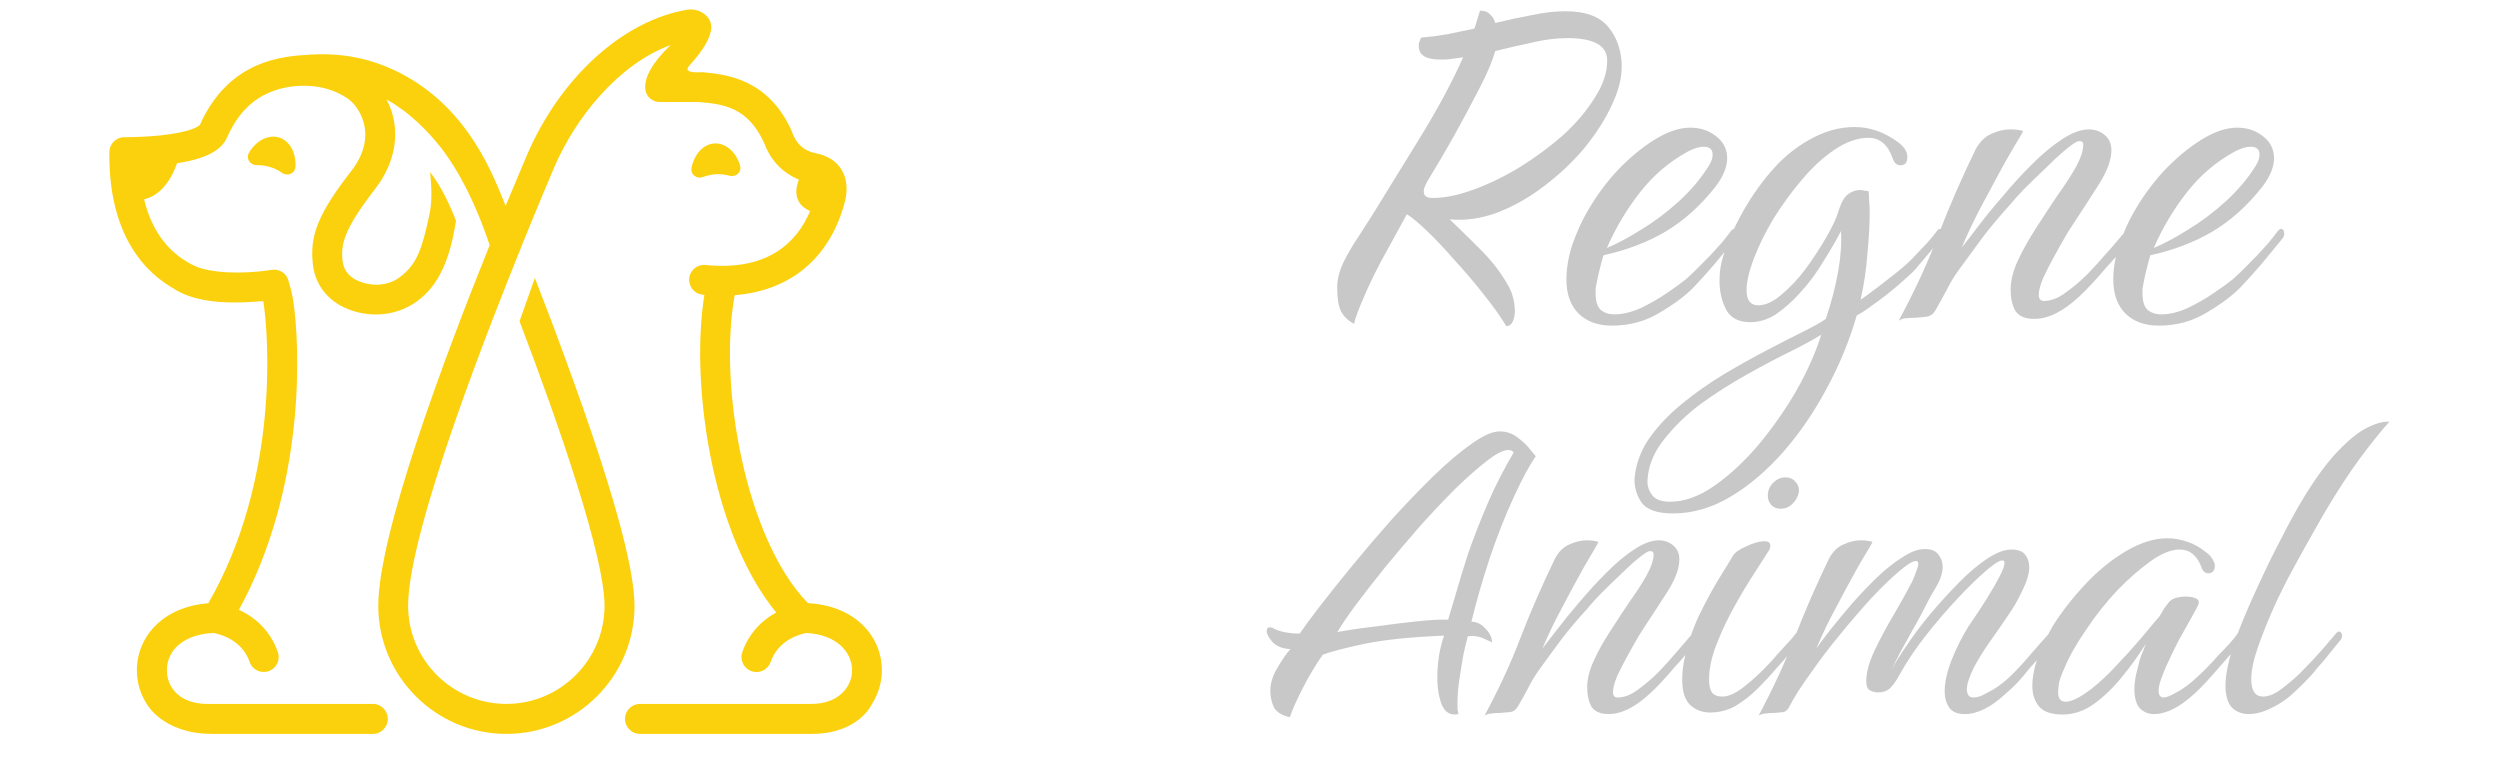 <svg version="1.2" xmlns="http://www.w3.org/2000/svg" viewBox="0 0 1600 500" width="1600" height="500"><style>.a{fill:#c8c8c8}.b{fill:#fbd10d}</style><path class="a" d="m825.5 459q-7.6-1.7-10.2-6.3-2.3-5-2.3-10.6 0-7.2 4.6-14.8 4.6-7.9 8.3-11.9-7.3-0.3-11.3-4.3-3.9-4.3-3.9-7.2 0-2.4 1.9-2.4 1.7 0 3 1 6.6 3 16.2 3 4-5.9 12.9-17.5 9.2-11.9 21.1-26.4 12.2-14.8 25.4-29.7 13.5-14.8 26.4-27.4 13.2-12.8 24.1-20.4 11.2-8 18.1-8 6.6 0 11.6 4 5.3 4 8.2 7.9 3.3 4 3.3 4-6.2 8.9-14.2 26.4-7.9 17.1-15.1 38.3-7 21.1-11.9 41.2 4.9 0 8.9 4.3 4.3 4.3 4.3 8.9 0 0-5-2.3-4.9-2.3-10.5-1.6-1 3.6-2.7 11.2-1.3 7.2-2.6 15.8-1.3 8.3-1.3 15.2 0 2.3 0 4.3 0.3 1.6 0.6 3.3-7.2 1.6-10.5-5.6-3-7.3-3-17.5 0-14.9 4.3-27.1-32 1.3-51.2 5.3-18.8 4-26.4 6.9-6.6 9.3-12.5 20.8-5.9 11.3-8.6 19.2zm30.4-54.5q10.9-2 24.7-3.6 14.2-2 26.8-3.3 12.5-1.3 19.4-1 1.3-4.6 4.7-15.8 3.3-11.6 8.2-26.8 5.3-15.2 12.5-32 7.3-16.8 16.5-32.3-0.9-1.7-3.3-1.7-4.9 0-13.8 7-8.6 6.6-19.8 17.4-10.9 10.9-22.8 24.1-11.5 13.2-22.4 26.4-10.6 13.2-18.8 24.1-8 10.9-11.9 17.5zm94.2 53.5q14.2-26.4 23.4-50.8 9.6-24.8 21.8-49.9 3.6-6.6 9.2-8.9 5.7-2.6 10.9-2.6 4.3 0 7.6 1-1 2.3-5.2 9.2-4 6.6-8.6 15.2-3.3 5.9-9.9 18.5-6.6 12.2-12.2 25.4 2.9-3.7 9.2-11.9 6.3-8.3 14.5-17.8 8.3-9.9 17.2-18.8 9.2-9.3 17.8-14.9 8.9-5.9 15.8-5.9 5.3 0 9.3 3.3 3.9 3.3 3.9 8.9 0 8.2-6.9 19.5-6.9 10.9-13.9 21.4-1.3 2-4.9 7.6-3.3 5.6-7.3 12.9-3.9 6.9-6.9 13.5-2.6 6.3-2.6 9.9 0 3.6 2.9 3.6 6.3 0 12.9-4.9 6.9-5 13.2-11.2 6.3-6.6 9.9-10.9 3.6-4 6.6-7.6 3-3.7 6-6.9 0.9-1 1.6-1 2 0 2 2.9 0 2-1.3 3.3-3.7 4.3-7.3 8.9-3.6 4.3-7.6 8.6-3.6 4.3-7.6 8.6-3.6 4-7.6 7.6-14.2 13.2-26.4 13.2-8.2 0-11.2-5-2.6-4.9-2.6-12.2 0-7.9 4.3-17.1 4.2-9.3 10.5-18.8 6.3-9.9 12.6-19.2 6.6-9.2 10.8-16.8 4.3-7.9 4.3-13.2 0-2-2.3-2-2 0-7.9 5-5.6 4.6-12.2 11.2-6.6 6.2-12.5 12.2-5.6 5.9-7.6 8.6-8.3 8.9-16.2 19.1-7.6 10.2-14.5 19.8-4 5.6-7 11.6-2.9 5.6-6.6 11.8-1.6 3-4.6 3.7-2.6 0.3-7.2 0.6-3.3 0-5.3 0.4-2 0-4.3 1.3zm189.5-132.4q-3.6 0-5.9-2.3-2.3-2.6-2.3-5.9 0-5 3.3-8.3 3.6-3.6 7.9-3.6 4.3 0 6.6 3 2.6 2.6 2 6.9-1 4.3-4.3 7.3-3 2.9-7.3 2.9zm-45.2 130.4q-7.2 0-12.5-4.6-5.3-5-5.3-16.5 0-5 1-10.9 3-15.5 9.6-29.7 6.9-14.2 13.2-24.4 6.6-10.6 8.5-13.9 1.7-3.3 8.6-6.3 7-3.3 11.6-3.3 3.9 0 3.9 2.7 0 2.3-1.6 4.3-5 7.9-11.6 18.1-6.2 9.9-12.2 21.1-5.9 11.3-9.9 22.1-3.9 10.9-3.9 20.2 0 4.9 1.6 7.9 2 3 6.9 3 5.3 0 12.2-5 7-5.3 13.3-11.5 6.6-6.6 9.5-10.3 3.3-3.6 6.3-6.9 3.3-3.3 5.9-6.9 1-1 1.7-1 2 0 2 3 0 1.6-1.4 2.9-3.6 4.3-7.2 8.9-3.6 4.3-7.6 8.6-5.3 6.3-11.9 12.9-6.6 6.6-14.2 11.2-7.6 4.3-16.5 4.3zm31.1 2q14.1-26.4 23.4-50.8 9.6-24.8 21.8-49.9 3.6-6.6 9.2-8.9 5.6-2.6 10.9-2.6 4.3 0 7.6 1-1 2.3-5.3 9.2-4 6.6-8.6 15.2-3.3 5.9-9.9 18.5-6.6 12.2-12.2 25.4 3-4.3 8.9-11.9 6.3-7.9 13.9-16.8 7.9-8.9 16.1-16.9 8.3-7.9 16.2-12.8 7.9-5.3 14.2-5.3 6.6 0 8.9 3.6 2.7 3.3 2.7 7.9 0 6-4.7 13.6-4.3 7.2-8.9 16.5-2.6 4.9-6.6 11.9-3.6 6.5-7.2 13.1-3.3 6.3-5.3 10.6 3.3-6.3 9.9-15.8 6.6-9.9 15.2-20.2 8.9-10.5 18.1-19.8 9.3-9.5 17.8-15.1 9-6 15.6-6 6.5 0 8.9 3.3 2.6 3.3 2.6 7.9 0 6.3-4.3 14.9-3.9 8.6-10.2 17.5-6 8.9-11.9 17.1-5.6 8.3-8.9 14.6-4.6 9.2-4.6 14.1 0 5.3 4.3 5.3 3.6 0 7.9-2.6 7.6-3.6 14.8-10.2 7.3-7 13.6-14.6 3.3-3.9 6.9-7.9 3.9-4.3 5.3-5.9 0.6-1 1.6-1 2 0 2 2.6 0 1.7-1.6 3.3-3.4 4.3-7 8.9-3.6 4.3-7.6 8.6-3.3 4.3-7.2 8.6-3.7 4-8 7.6-14.1 13.2-26.3 13.2-7 0-9.9-4-3-4.3-3-10.5 0-8.6 4.3-19.8 4.6-11.6 10.9-21.8 0.6-1 4.3-6.3 3.6-5.3 7.9-12.2 4.3-6.9 7.6-13.2 3.3-6.3 3.3-8.9 0-2.3-3-1.3-2.7 1-9.2 6.6-8 6.9-17.9 17.5-9.9 10.5-20.1 23.4-9.9 12.5-17.8 26.7-1.7 3.3-4.6 6.6-3 3.3-8 3.3h-1q-1.9 0-4.6-1.3-2.3-1.3-2.3-5.9 0-8.3 5.3-19.5 5.3-11.2 12.2-22.8 6.9-11.8 11.9-21.4 1.6-3.6 2.6-6.6 1.3-3 1.3-4.6 0-2.7-2.9-1.7-2.7 0.7-9.3 6.3-7.9 6.6-18.1 17.5-9.9 10.9-20.1 23.4-10.3 12.5-18.8 24.8-8.6 11.8-13.2 20.7-1.4 3-3.7 3.7-2 0.3-6.6 0.6-3.3 0-5.3 0.4-1.9 0-4.2 1.3zm194.6-0.7q-10.9 0-15.2-5.3-4.2-5.2-4.2-12.8 0-9.9 4.6-21.2 4.9-11.2 8.5-17.4 9-14.2 21.2-27.1 12.2-12.9 25.7-20.8 13.9-8.2 26.4-8.2 6.6 0 12.9 2.3 6.3 2 12.2 6.9 3 2.3 4 4.6 1.3 2 1.3 3.6 0 5-4.3 5-3 0-4.3-4-4.3-11.2-13.9-11.2-8.2 0-18.8 7.6-10.5 7.6-20.8 18.2-11.2 11.8-20.4 25.7-9.3 13.5-13.9 24.7-2.3 5-3.3 9-0.6 3.6-0.6 6.2 0 6 4.9 6 5.6 0 16.5-8.3 7.9-6.2 16.2-15.2 8.5-8.9 15.8-17.5 7.3-8.9 11.6-13.8 1.6-2.7 2.9-5 1.7-2.3 3-3.9 1.3-1.7 4.3-2.7 3.3-0.9 6.6-0.9 3.9 0 6.6 1.3 2.6 1.3 1 4.6 0 0.3-3.7 6.9-3.6 6.3-8.5 15.2-4.6 8.9-8.3 17.2-2 4.6-3.3 8.5-1.3 4-1.3 6.6 0 4.3 3.3 4.3 2.3 0 6.9-2.6 7.3-3.6 14.6-10.6 7.5-6.9 13.8-14.2 3.6-3.6 6.6-6.9 3-3.3 5.6-6.9 1-1 1.7-1 1.9 0 1.9 3 0 1.6-1.3 2.9-3.6 4.3-7.2 8.9-3.7 4.3-7.6 8.6-3.6 4.3-7.6 8.6-3.6 4-7.6 7.6-14.2 13.2-26.1 13.2-5.2 0-8.9-3.6-3.6-4-3.6-12.3 0-6.2 2.3-14.1 0.7-3.7 2-7.3 1.6-3.6 3-7.6-6.6 10.6-15.2 21.1-8.3 10.3-17.8 17.2-9.6 6.9-20.2 6.9zm119-0.3q-6.2 0-10.5-4-4.3-4.3-4.3-14.5 0-2.3 0.3-4.9 0.3-3 1-6.3 1.7-8.9 6.9-22.8 5.3-13.8 12.6-29.4 7.2-15.8 14.8-30.3 7.6-14.9 13.9-25.4 12.2-20.1 22.8-31 10.5-10.9 18.8-14.9 8.2-4 13.8-3.6-8.5 9.5-18.8 23.4-10.2 13.9-21.8 33.3-14.5 25.1-25.4 45.6-10.5 20.4-18.1 41.9-4.3 12.5-4.3 20.5 0 11.2 7.6 11.2 5.9 0 13.2-6 7.6-5.9 11.9-10.5 6.6-6.6 11.5-12.2 5.3-6 10.2-11.9 1-1 1.7-1 2 0 2 3 0 1.6-1.4 2.9-3.6 4.3-7.2 8.9-3.3 4.3-7.3 8.6-3.3 4.3-7.6 8.6-3.9 4-7.9 7.6-5.6 5.3-13.5 9.2-7.9 4-14.9 4z"/><path class="a" d="m964.1 208.8q-5.7-9.4-14.7-20.6-8.7-11.1-18.4-21.6-9.4-10.8-17.6-18.7-8.3-7.9-13-10.8l-16.6 30.3q-6.8 12.9-11.5 24.1-4.7 10.8-5.7 15.8-5.4-2.9-8.3-7.9-2.5-5-2.5-15.5 0-7.5 3.9-15.8 4.3-8.7 9.7-16.6 5.4-8.3 9.4-14.7 15.1-24.5 31.3-50.8 16.2-26.6 26.3-49.3l-8.3 1.1q-1.8 0.3-3.6 0.3-1.4 0-2.9 0-13.6 0-13.6-8.6 0-1.5 0.3-2.5 0.7-1.5 1.1-2.9 8.3-0.7 16.9-2.2 8.7-1.8 17.3-3.6 1.1-2.9 1.8-5.7 1.1-3.3 1.8-5.8 4.3 0 6.5 2.5 2.5 2.2 3.2 5.4 11.9-2.9 23.4-5 11.5-2.5 21.6-2.5 19.5 0 27.7 10.4 8.3 10.4 8.3 25.2 0 11.2-6.5 24.8-6.4 13.7-17.6 27.4-11.2 13.3-25.6 24.1-14 10.8-29.8 16.9-15.5 5.8-30.6 4.4 7.2 6.8 18.7 18.3 11.9 11.5 19.4 25.2 3.6 7.2 3.6 15.5 0 3.6-1.4 6.5-1.1 2.5-4 2.9zm-47.1-82.1q11.5 0 26.2-5.4 14.8-5.4 29.6-14.4 15.1-9.4 27.7-20.5 12.6-11.6 20.1-23.8 8-12.2 8-23.8 0-14.4-25.2-14.4-11.2 0-23.1 2.9-11.9 2.5-23.4 5.4-2.5 9.4-10.4 24.5-7.6 14.8-16.6 31-9 15.8-16.5 28-0.8 1.5-1.5 3.3-0.7 1.4-0.7 3.2 0 4 5.8 4zm114.6 81.7q-13.3 0-21.2-7.6-7.9-7.9-7.9-21.9 0-10.8 3.9-22.7 4.4-11.9 8.3-18.7 8.3-15.1 19.8-27.7 11.9-12.6 24.1-20.2 12.6-7.9 23.1-7.9 9.7 0 16.5 5.4 7.2 5.4 7.2 14.4 0 3.6-1.8 8.3-1.8 4.6-5.7 9.7-14.4 18.3-32.1 28.8-17.2 10.1-39.6 15.1-1.4 4.7-2.5 9.4-1.1 4.3-1.8 8.2-0.3 1.8-0.7 3.6 0 1.5 0 3.3 0 7.2 3.2 10.4 3.6 2.9 8.7 2.9 7.9 0 16.9-4 9-4.3 16.9-9.7 7.9-5.4 11.9-8.6 4-3.6 7.6-7.2 3.9-4 8.6-8.7 3.6-3.9 6.8-7.5 3.3-4 6.2-7.9 1-1.1 1.8-1.1 2.1 0 2.1 3.2 0 1.8-1.4 3.3-6.5 7.9-13 15.8-6.5 7.6-13.3 14.8-7.9 8.2-22 16.5-13.6 8.3-30.6 8.3zm-3.2-49.7q9.4-3.9 21.6-11.5 12.6-7.6 24.1-18 11.9-10.8 19.5-23 2.5-4 2.5-7.2 0-5.1-5.8-5.1-3.9 0-9.7 2.9-18 9.7-31 26.3-12.9 16.5-21.2 35.6zm42.2 169.9q-15.1 0-20.2-7.2-4.6-7.2-4.3-15.1 1.1-13.3 9-25.2 8.3-11.9 20.9-22.3 12.6-10.4 27-19.1 14.4-8.6 27.7-15.5 13.7-7.2 23.8-12.2 10.1-5 14-7.9 5.4-15.9 7.9-30.3 2.6-14.7 1.8-25.9-3.6 7.2-10.8 18.7-6.8 11.6-15.8 21.3-7.2 7.9-15.1 13.3-7.9 5-16.2 5-11.2 0-15.5-7.9-4.3-8.3-4.3-18.3 0-3.3 0.3-6.5 0.4-3.3 1.1-6.1 2.9-11.6 8.7-22.7 5.7-11.5 11.8-20.5 6.5-9.4 10.8-14.1 10.5-12.6 24.5-20.5 14.4-8.3 29.2-8.3 15.1 0 28.4 10.1 5.4 4.3 5.4 9 0 5.4-4.3 5.4-3.6 0-5-4.3-4.7-13.3-15.5-13.3-10.5 0-21.6 7.5-10.8 7.2-20.9 19.1-10.1 11.9-18.4 25.2-7.9 13.3-12.6 25.6-4.6 12.2-4.6 20.1 0 9.7 7.5 9.7 6.9 0 14.8-6.8 8.3-6.8 15.8-16.9 7.6-10.5 13.3-20.5 5.8-10.1 7.6-16.6 2.5-7.9 6.1-10.4 3.6-2.6 7.6-2.6 1.4 0 2.5 0.4 1.4 0 2.9 0.4 0.3 1.8 0.3 5.4 0.4 3.6 0.4 8.6 0 10.4-1.4 25.6-1.1 15.1-4.4 29.8l4-2.8q9.4-6.9 18.4-14.1 9-7.2 13.3-12.2 3.9-4 7.2-7.6 3.2-3.6 6.1-7.5 0.7-1.1 1.8-1.1 2.2 0 2.2 2.9 0 1.8-1.8 3.6-7.6 9.3-15.9 19-2.1 2.6-10.8 10.1-8.3 7.2-17.6 13.7-4.7 3.6-9.4 6.1-6.8 23.8-19.1 46.5-11.8 22.3-27.7 40.6-15.8 18-33.8 28.8-18 10.8-37.1 10.8zm-1.8-7.5q14 0 28.8-10.5 14.8-10.4 28.4-26.6 13.7-16.6 24.2-34.9 10.4-18.7 15.4-34.9-6.1 3.9-19 10.4-12.6 6.1-28.1 14.8-15.5 8.6-29.9 19-14 10.5-23.8 23.1-9.7 12.2-10.4 25.9-0.4 4.7 2.9 9.4 3.2 4.3 11.5 4.3zm146.4-115.9q15.5-28.8 25.6-55.5 10.4-27 23.7-54.3 4-7.2 10.1-9.8 6.1-2.8 11.9-2.8 4.7 0 8.3 1-1.1 2.6-5.8 10.1-4.3 7.2-9.4 16.6-3.6 6.5-10.8 20.1-7.2 13.4-13.3 27.8 3.3-4 10.1-13 6.8-9 15.8-19.4 9-10.8 18.8-20.6 10-10 19.4-16.2 9.7-6.4 17.3-6.4 5.7 0 10.1 3.6 4.3 3.6 4.3 9.7 0 9-7.6 21.2-7.5 11.9-15.1 23.4-1.4 2.2-5.4 8.3-3.6 6.1-7.9 14-4.3 7.6-7.6 14.8-2.9 6.8-2.9 10.8 0 4 3.3 4 6.8 0 14-5.4 7.6-5.4 14.4-12.3 6.9-7.2 10.8-11.9 4-4.3 7.2-8.2 3.3-4 6.5-7.6 1.1-1.1 1.8-1.1 2.2 0 2.2 3.3 0 2.1-1.5 3.6-3.9 4.6-7.9 9.7-4 4.7-8.3 9.3-3.9 4.7-8.3 9.4-3.9 4.3-8.2 8.3-15.5 14.4-28.8 14.4-9 0-12.3-5.4-2.9-5.4-2.9-13.3 0-8.7 4.7-18.8 4.7-10 11.5-20.5 6.9-10.8 13.7-20.9 7.2-10 11.9-18.3 4.7-8.7 4.7-14.4 0-2.2-2.5-2.2-2.2 0-8.7 5.4-6.1 5.1-13.3 12.3-7.2 6.8-13.7 13.3-6.1 6.5-8.3 9.3-9 9.8-17.6 20.9-8.3 11.2-15.8 21.6-4.4 6.1-7.6 12.6-3.2 6.1-7.2 13-1.8 3.2-5 3.9-2.9 0.4-8 0.8-3.6 0-5.7 0.3-2.2 0-4.7 1.5zm166.4 3.2q-13.3 0-21.2-7.6-7.9-7.9-7.9-21.9 0-10.8 3.9-22.7 4.4-11.9 8.3-18.7 8.3-15.1 19.8-27.7 11.9-12.6 24.1-20.2 12.6-7.9 23.1-7.9 9.7 0 16.5 5.4 7.2 5.4 7.2 14.4 0 3.6-1.8 8.3-1.8 4.6-5.7 9.7-14.4 18.3-32.1 28.8-17.2 10.1-39.6 15.1-1.4 4.7-2.5 9.4-1.1 4.3-1.8 8.2-0.3 1.8-0.7 3.6 0 1.5 0 3.3 0 7.2 3.2 10.4 3.6 2.9 8.7 2.9 7.9 0 16.9-4 9-4.3 16.9-9.7 7.9-5.4 11.9-8.6 4-3.6 7.6-7.2 3.9-4 8.6-8.7 3.6-3.9 6.8-7.5 3.3-4 6.2-7.9 1-1.1 1.8-1.1 2.1 0 2.1 3.2 0 1.8-1.4 3.3-6.5 7.9-13 15.8-6.5 7.6-13.3 14.8-7.9 8.2-22 16.5-13.6 8.3-30.6 8.3zm-3.2-49.7q9.4-3.9 21.6-11.5 12.6-7.6 24.1-18 11.9-10.8 19.5-23 2.5-4 2.5-7.2 0-5.1-5.8-5.1-3.9 0-9.7 2.9-18 9.7-31 26.3-12.9 16.5-21.2 35.6z"/><filter id="f0"><feFlood flood-color="#c8c8c8" flood-opacity="1" /><feBlend mode="normal" in2="SourceGraphic"/><feComposite in2="SourceAlpha" operator="in" /></filter><g filter="url(#f0)"><path class="b" d="m159.5 97.5c-2.5 4.2 0.8 8.2 4.7 8.2 2.8-0.1 5.7 0.3 8.6 1.2 2.9 0.8 5.5 2.1 7.8 3.8 3.2 2.2 8.2 0.7 8.5-4.1 0.4-8.8-3.6-16.5-10.5-18.6-6.9-2.1-14.6 2-19.1 9.5z"/><path class="b" d="m449.9 113.3c2.6-1 5.4-1.6 8.5-1.8 3-0.1 5.9 0.2 8.6 1 3.7 1 8-2.1 6.6-6.8-2.6-8.4-9-14.2-16.2-13.9-7.2 0.3-13 6.8-14.8 15.4-0.9 4.8 3.6 7.5 7.3 6.1z"/><path class="b" d="m558.1 450.5c4.1-6.5 6.3-14 6.3-21.5 0-21.5-16.7-40.9-46.2-42.9q-0.6-0.2-1.3-0.3c-39.3-40.3-57.4-138.1-46.7-196.9 35.8-2.8 61-23.8 70.5-59.7 4.1-15.9-3.3-28.2-18.5-31.1-7.5-1.4-12.5-5.8-15.3-13.6q-0.1-0.3-0.2-0.7c-14.5-32-39.5-36-56.1-37.5 0 0 0.1-0.2 0-0.1-6 0.3-13.4 0.3-9.5-4.1 10.6-11.8 12.5-17.3 13.7-21.6 2.7-9.4-7.3-15.6-14.8-14.3-41.2 6.8-81.6 43.5-102.9 93.4-2.8 6.5-7.5 17.7-13.5 32.1-7.5-18.1-22.8-61.7-67-84.7-19.5-10.1-38.6-13.3-58.6-12-16.7 1-51.4 3.1-70.1 45-0.6 0.6-5.1 4.5-24.8 6.6-12.1 1.3-23.3 1.2-23.4 1.2q-0.1 0-0.1 0c-5.3 0-9.5 4.2-9.6 9.4-0.7 54.3 23.8 78 42.2 88.1q0 0 0 0.1c11.1 6.6 25.1 8.2 38 8.2 7.1 0 13.5-0.5 18.3-0.9 3.6 22.7 10.2 114.6-35.2 193.4-29.2 2.2-45.7 21.6-45.7 42.9 0 7.5 2.1 15 6.3 21.5 0 0 10.3 19.2 41.9 19.2 5.5 0 90.9 0 102.9 0 5.2 0 9.5-4.3 9.5-9.6 0-5.3-4.3-9.6-9.5-9.6-12 0-95.6 0-106.1 0-17.8 0-25.8-10.8-25.8-21.5 0-13.7 11.9-23.3 30.2-23.9 8.4 1.9 18.6 6.7 22.8 18.6 1.7 5 7.2 7.6 12.2 5.8 5-1.7 7.6-7.2 5.8-12.2-4.3-12.3-12.9-21.5-24.9-27 42.6-77.9 39.4-167.6 34.7-198.3-0.9-5.7-3.1-12.8-3.5-13.8-1.7-3.9-5.9-6.2-10.3-5.5-8.3 1.4-31 3.7-46.7-1.5q-0.7-0.2-1.3-0.5c-17.1-7.5-28.5-22.2-33.6-43.1 6.2-1.5 15.2-6.5 21.1-23.1 18.1-2.8 28.3-8.1 32-16.5 8.8-19.9 21.4-28 35.3-31.5 7.2-1.8 25.8-4.3 41.5 6.3 4.4 2.9 8 7.8 10.1 13.9 3.6 10.4 1 21.9-7.2 32.5-21.4 27.5-26.8 41.5-24.8 59.7 1.2 11.5 7.5 20.9 17.6 26.6 14 7.7 32.2 7.9 46.1-0.7 15-9.2 23.7-25.7 27.9-53.4q0-0.1 0-0.2c-3.6-9.3-9.4-22.1-16.5-31 0.6 7.7 1.7 17.5-0.6 27.8-4.6 20.7-7.5 31.1-19.1 39.6-9 6.6-21 5.3-28.5 1.1-4.6-2.6-7.3-6.6-7.9-11.8-1-9.9 0.1-19.2 20.9-46 13.1-16.9 17.3-38.3 7.3-57.2 2.4 1.3 5.1 2.9 7.7 4.8 0 0 13.4 8.4 27.4 26.4 4 5.2 18.2 24 30.9 62-29 71.9-71.3 184.9-71.3 230.8 0 45.2 36.8 82 82 82 45.2 0 82-36.8 82-82 0-24.9-14.8-77.9-44.1-157.6-6.6-18.2-13.4-36-19.7-52.2l-9.8 27.7c25.6 67.1 54.4 150.8 54.4 182.1 0 34.6-28.2 62.8-62.8 62.8-34.7 0-62.9-28.2-62.9-62.8 0-48.5 54.5-185.4 72.8-230.6q0 0 0-0.1c10.2-25.2 18.1-43.8 20.7-49.9 13.6-31.7 41-66 74.5-78.3-25 23.9-16.1 36.5-6.9 36.5 12.3 0 14.8 0 24.7 0 15.4 1.2 31.5 3 42 26.1 4.2 11.3 12 19.4 22.3 23.5-2.2 5.6-4 15.2 7.2 20.2-8.5 19.9-26.9 38.5-66.9 34.5-5.3-0.6-10 3.3-10.5 8.5-0.5 5.3 3.3 10 8.6 10.5q0.6 0.1 1.1 0.1c-4.9 30.6-3.1 70.5 5 108.7 8.5 39.6 22.8 72.5 41 94.6-10.3 5.6-17.8 14.2-21.7 25.3-2.2 6.3 2.5 12.8 9.1 12.8 3.9 0 7.6-2.5 9-6.4 4.2-11.9 14.3-16.7 22.6-18.6 39.6 1.9 37.9 45.4 3.6 45.4-16 0-94.2 0-109.8 0-5.3 0-9.6 4.3-9.6 9.6 0 5.3 4.3 9.6 9.6 9.6 15.6 0 79.5 0 109.8 0 30.3 0 38.7-19.2 38.7-19.2z"/></g></svg>